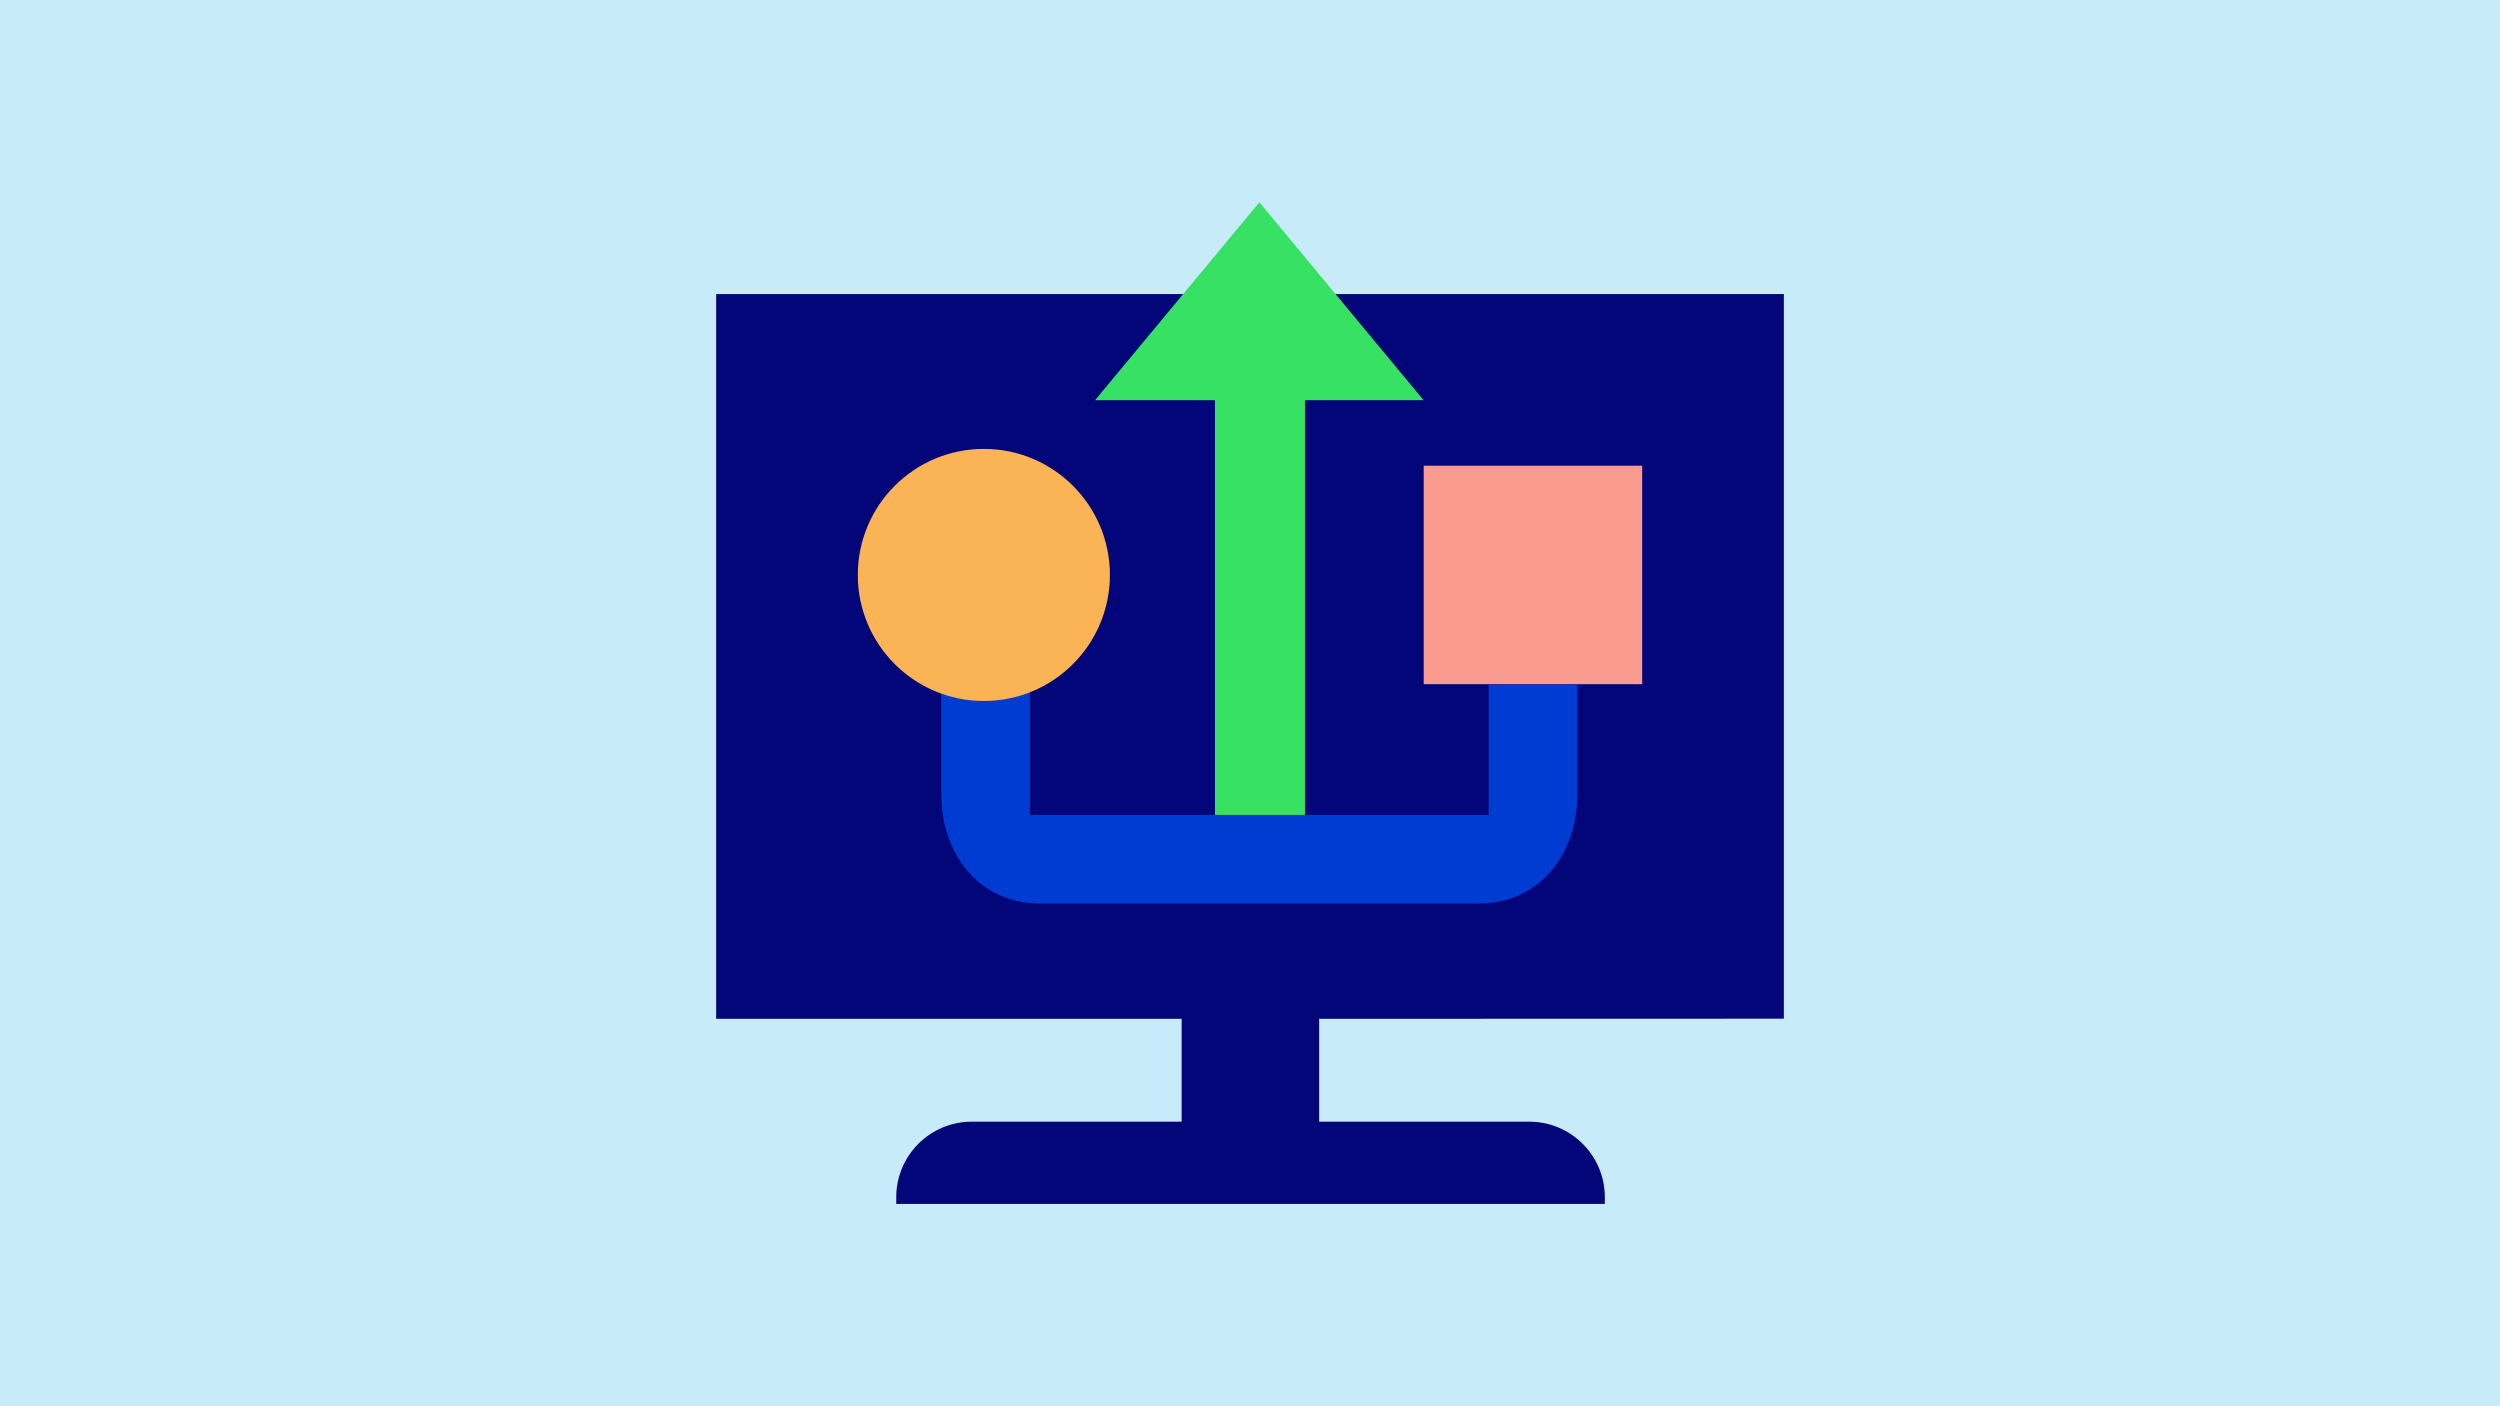 <?xml version="1.0" encoding="UTF-8"?>
<svg id="Lager_1" xmlns="http://www.w3.org/2000/svg" version="1.1" viewBox="0 0 1920 1080">
  <!-- Generator: Adobe Illustrator 29.8.2, SVG Export Plug-In . SVG Version: 2.1.1 Build 3)  -->
  <defs>
    <style>
      .st0 {
        fill: #fab455;
      }

      .st1 {
        fill: #020678;
      }

      .st2 {
        fill: #f99b8f;
      }

      .st3 {
        fill: #37e164;
      }

      .st4 {
        fill: #c8ebfa;
      }

      .st5 {
        fill: #003cd2;
      }

      .st6 {
        display: none;
      }
    </style>
  </defs>
  <polygon class="st4" points="0 0 0 1080 1920 1080 1920 0 0 0"/>
  <g class="st6">
    <path class="st3" d="M-460.8,58.7c.4-3.3.7-6.7.7-10.3s-.2-7-.8-10.3l23.6-24-21-36.4-32.7,8.1c-5.5-4.2-11.3-7.7-17.8-10.3l-9.2-32.3h-42.1l-9.1,32.3c-6.5,2.6-12.4,6.2-17.8,10.3l-32.7-8.1-20.9,36.4,23.6,24c-.5,3.3-1,6.9-1,10.3s.2,7,.8,10.3l-23.6,24,21,36.4,32.7-8.1c5.5,4.2,11.3,7.7,17.8,10.3l9.2,32.3h42.1l9.1-32.3c6.5-2.6,12.4-6.1,17.8-10.3l32.7,8.1,21-36.4-23.4-24Z"/>
    <circle class="st1" cx="-539" cy="48.4" r="47.2"/>
  </g>
  <g>
    <path class="st1" d="M1370,782.35V225.85h-820v556.6h357.5v79h-161.2c-32,0-58,26-58,58v5.2h544.2v-5.2c0-32-26-58-58-58h-161.4v-79l356.9-.1h0Z"/>
    <g>
      <path class="st5" d="M1143.3,525.75v100.1h-352.3v-103h-68.1v87c0,46.7,29.4,84.1,76.1,84.1h336.3c46.7,0,76.1-37.4,76.1-84.1v-84.1h-68.1Z"/>
      <rect class="st2" x="1093.4" y="357.65" width="167.8" height="167.8"/>
      <circle class="st0" cx="755.6" cy="441.55" r="96.8"/>
      <path class="st3" d="M1002.2,625.85v-318.52h91.1l-126.1-151.98-126.2,151.98h92.1v318.52"/>
    </g>
  </g>
</svg>